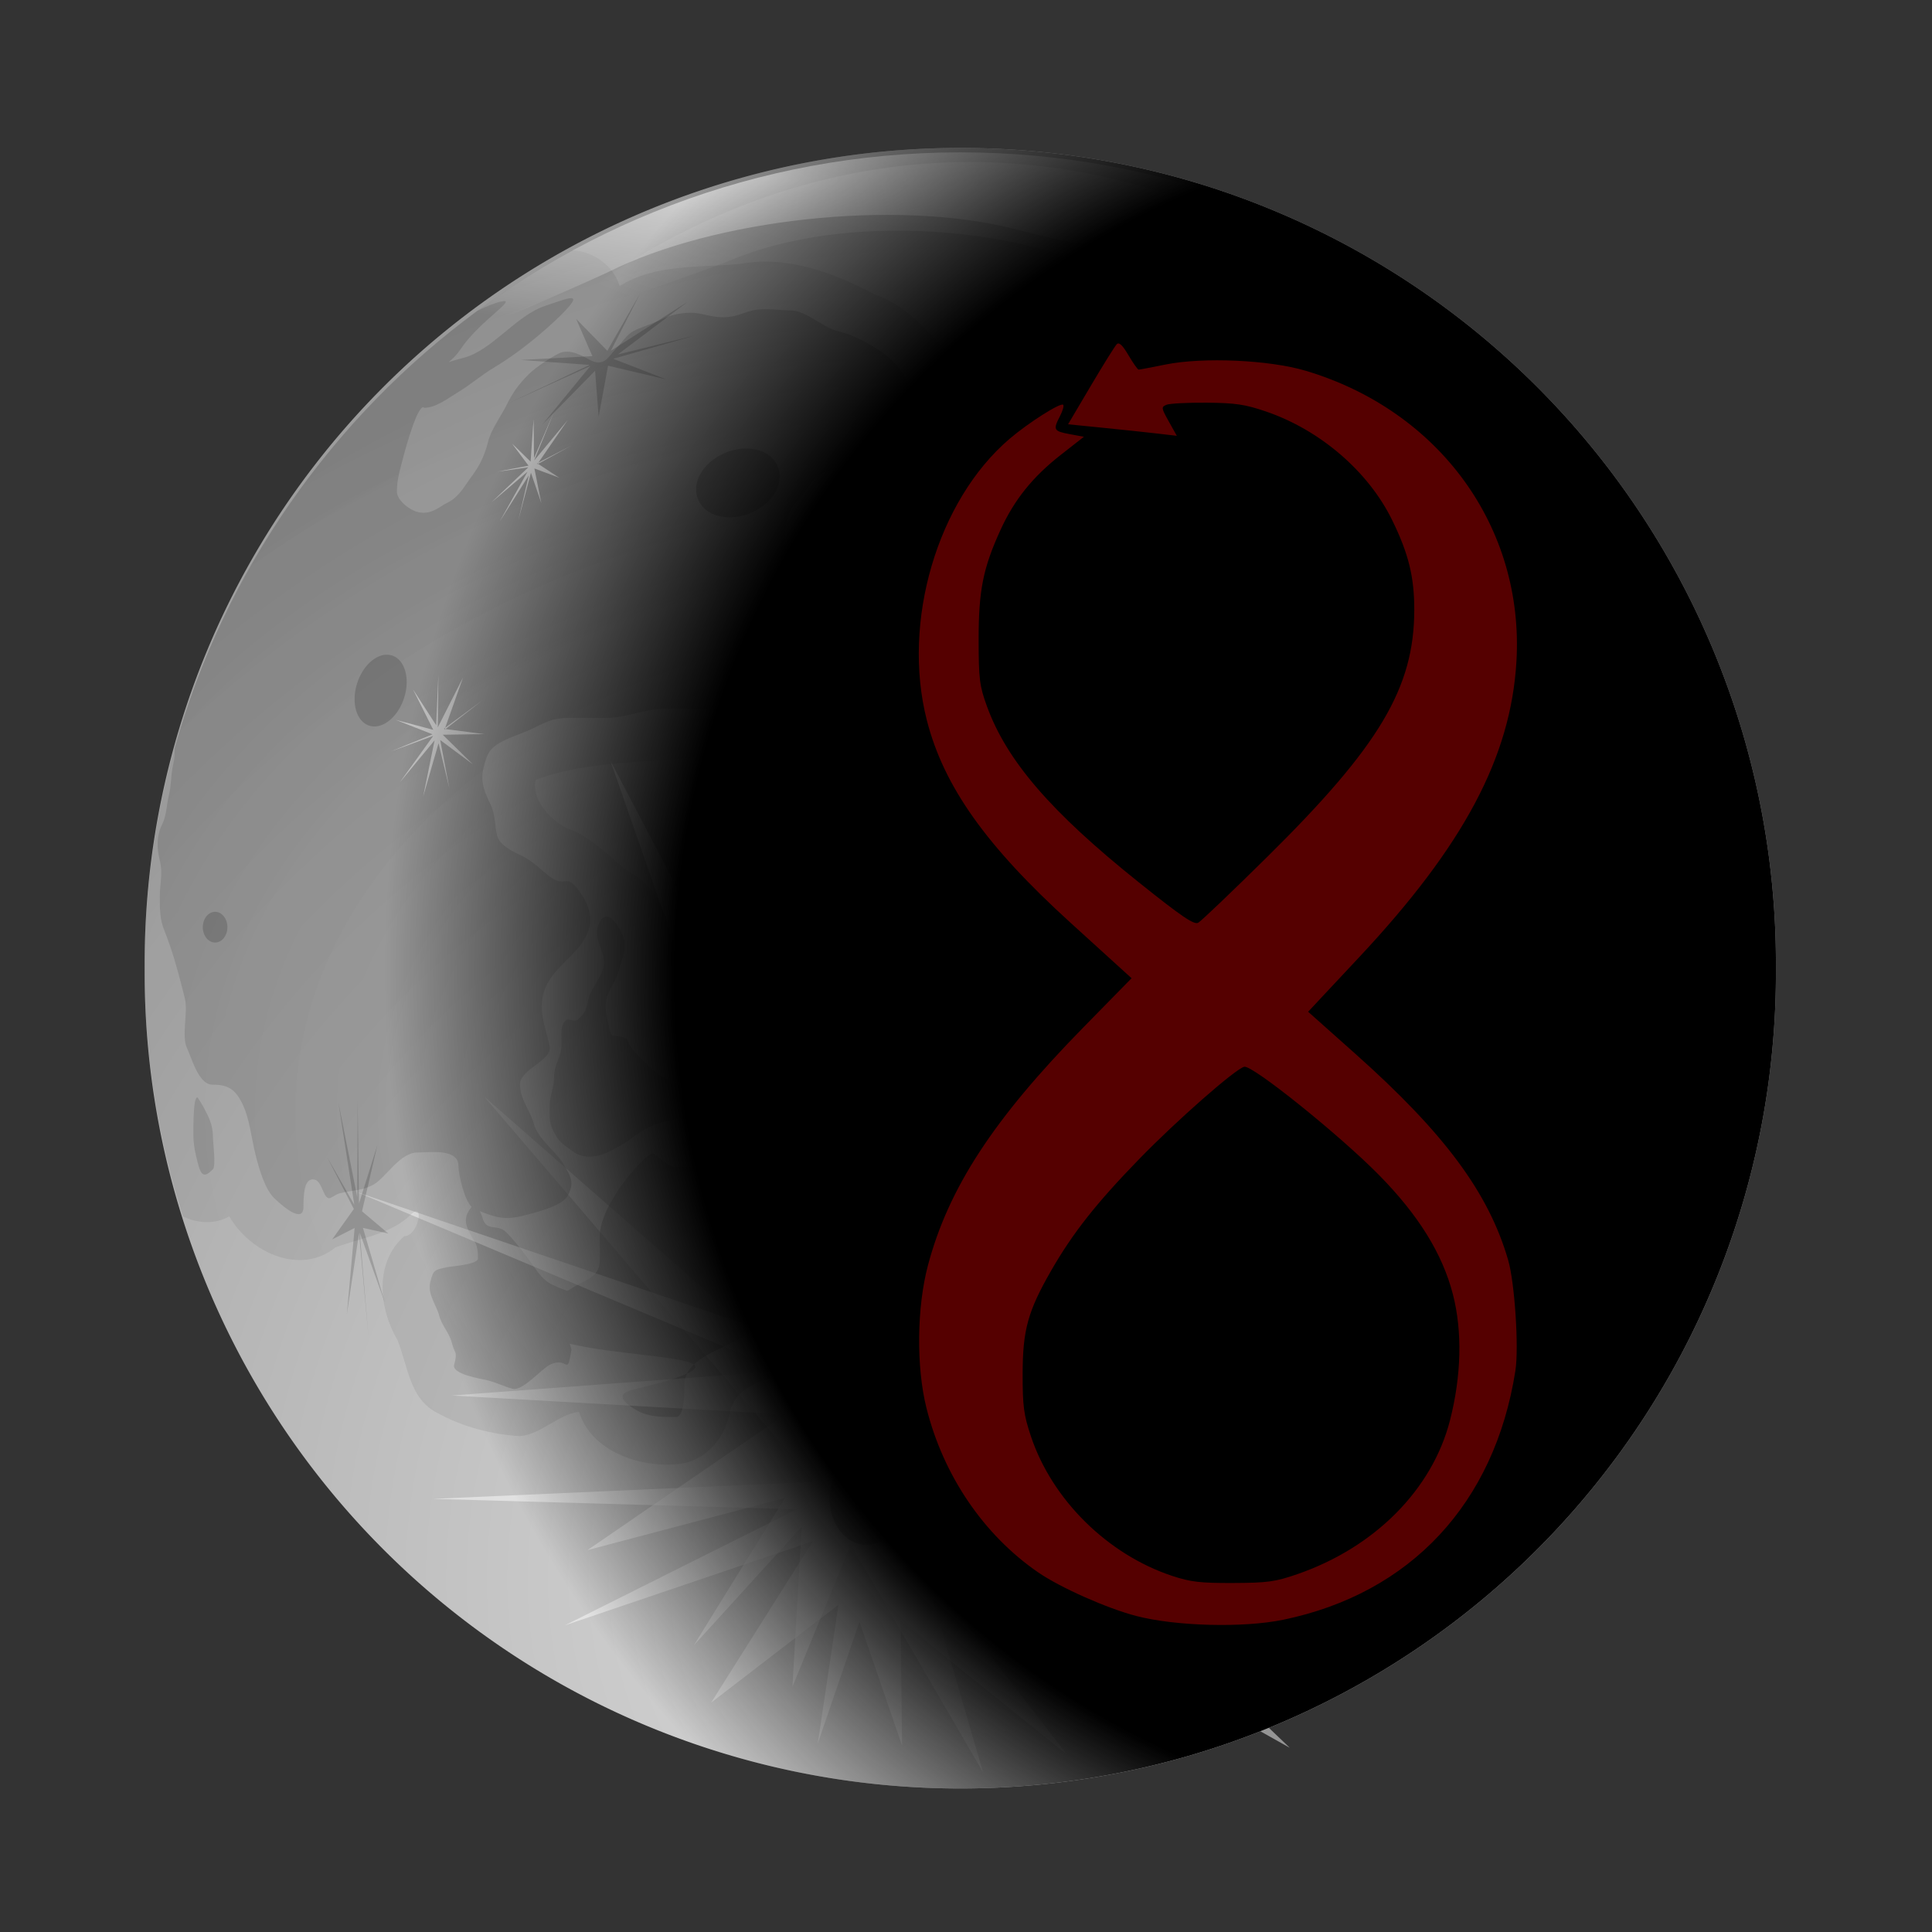 <?xml version="1.0" encoding="UTF-8" standalone="no"?>
<!-- Created with Inkscape (http://www.inkscape.org/) -->

<svg
   xmlns:dc="http://purl.org/dc/elements/1.1/"
   xmlns:cc="http://creativecommons.org/ns#"
   xmlns:rdf="http://www.w3.org/1999/02/22-rdf-syntax-ns#"
   xmlns:svg="http://www.w3.org/2000/svg"
   xmlns="http://www.w3.org/2000/svg"
   xmlns:xlink="http://www.w3.org/1999/xlink"
   xmlns:sodipodi="http://sodipodi.sourceforge.net/DTD/sodipodi-0.dtd"
   xmlns:inkscape="http://www.inkscape.org/namespaces/inkscape"
   id="svg1"
   viewBox="0 0 640 640"
   version="1.0"
   y="0"
   x="0"
   sodipodi:docname="Infinottum.1.svg"
   inkscape:version="0.92.5 (2060ec1f9f, 2020-04-08)">
  <rect x="0" y="0" width="640" height="640" fill="#333333" stroke="none"/>
  <sodipodi:namedview
     pagecolor="#ffffff"
     bordercolor="#666666"
     borderopacity="1"
     objecttolerance="10"
     gridtolerance="10"
     guidetolerance="10"
     inkscape:pageopacity="0"
     inkscape:pageshadow="2"
     inkscape:window-width="1920"
     inkscape:window-height="998"
     id="namedview3841"
     showgrid="false"
     inkscape:zoom="0.89935144"
     inkscape:cx="558.29174"
     inkscape:cy="249.90877"
     inkscape:window-x="0"
     inkscape:window-y="60"
     inkscape:window-maximized="1"
     inkscape:current-layer="svg1" />
  <defs
     id="defs3">
    <linearGradient
       id="linearGradient1818">
      <stop
         id="stop1819"
         style="stop-color:#ffffff"
         offset="0" />
      <stop
         id="stop1820"
         style="stop-color:#ffffff;stop-opacity:0"
         offset="1" />
    </linearGradient>
    <linearGradient
       id="linearGradient1779">
      <stop
         id="stop1780"
         style="stop-color:#a3a3a3"
         offset="0" />
      <stop
         id="stop1781"
         style="stop-color:#696969"
         offset="1" />
    </linearGradient>
    <radialGradient
       id="radialGradient1777"
       gradientUnits="userSpaceOnUse"
       cy="268.41"
       cx="51.249"
       r="731.79">
      <stop
         id="stop1775"
         style="stop-color:#dddddd"
         offset="0" />
      <stop
         id="stop1776"
         style="stop-color:#7e7e7e"
         offset="1" />
    </radialGradient>
    <radialGradient
       id="radialGradient1783"
       xlink:href="#linearGradient1779"
       gradientUnits="userSpaceOnUse"
       cy="429.83"
       cx="273.41"
       gradientTransform="scale(1.168 .856)"
       r="309.13" />
    <radialGradient
       id="radialGradient1821"
       xlink:href="#linearGradient1818"
       gradientUnits="userSpaceOnUse"
       cy="120.82"
       cx="124.4"
       gradientTransform="scale(2.042 .49)"
       r="102.27" />
    <radialGradient
       id="radialGradient1823"
       xlink:href="#linearGradient1818"
       gradientUnits="userSpaceOnUse"
       cy="120.82"
       cx="124.4"
       gradientTransform="matrix(2.018 .417 -.075 .645 56.379 -73.488)"
       r="102.27" />
    <radialGradient
       id="radialGradient1939"
       fx="262.91"
       fy="49.511"
       gradientUnits="userSpaceOnUse"
       cy="36.821"
       cx="254.56"
       r="430.82">
      <stop
         id="stop1854"
         style="stop-color:#000000"
         offset="0" />
      <stop
         id="stop1857"
         style="stop-color:#000000"
         offset=".75" />
      <stop
         id="stop1855"
         style="stop-color:#000000;stop-opacity:0"
         offset="1" />
    </radialGradient>
  </defs>
  <path
     id="path1134"
     style="fill:url(#radialGradient1777)"
     transform="matrix(.875 0 0 .875 281.58 288.51)"
     d="m350.53 36.821a308.79 308.79 0 1 1 -617.57 0 308.79 308.79 0 1 1 617.57 0z" />
  <path
     id="path1810"
     style="opacity:.478;fill:#ffffff"
     d="m404.97 347.41l-86.96 144.07 154.01-45.39-154.47 53.78 107.14 45.2-111.77-16.31 40.5 52.44-55.07-44.27 0.48 41.37-14.12-41.08-13.82 40.34 6.86-45.98-42.17 32.43 33.7-53.46-82.18 27.87 76.88-38.46-120.51-3.44 126.22-5.62-109.29-127.63 132.37 115.94 8.83-166.61 4.34 168.68 99.03-133.87z" />
  <path
     id="path1756"
     style="opacity:.459;fill-rule:evenodd;fill:url(#radialGradient1783)"
     d="m189.16 98.781c-1.44-0.012-4.86 1.329-8.6 2.559-9.62 3.19-17.66 14.89-27.18 17.25-1.95 0.49-3.43 0.94-4.76 1.38 1.32-1.09 2.7-2.43 4-4.38 6.16-9.16 19.02-16.823 13.6-15.746-2.29 0.456-5.04 1.626-7.91 3.036-0.03 0.02-0.09 0.03-0.12 0.06-48.01 35.32-83.891 86.12-100.35 145.03 0.041 1.72-0.007 3.4-0.371 4.84-0.936 3.72-0.657 7.15-1.5 10.5-0.86 3.42-0.752 6.78-2.25 9.75-1.912 3.8-1.824 7.86-0.781 12 1.073 4.27-0.001 7.71 0 12 0 4.32-0.007 7.43 1.531 11.25 2.481 6.16 4.375 12.93 6.031 19.5 0.252 1 0.498 2 0.75 3 1.129 4.49-1.242 12.55 0.75 16.5 1.313 2.61 3.741 12 8.312 12 4.99 0 7.457 1.32 9.813 6 2.602 5.17 3.055 11.36 4.531 17.22 1.108 4.4 3.024 11.23 6.063 14.25 2.024 2.01 9.811 9.11 9.811 3 0-3.66 0.1-9.91 3.75-9 2.6 0.65 2.92 7.19 5.31 6 1.01-0.5 1.91-1.23 3-1.5 4.78-1.19 7.67-0.81 11.35-3 3.89-2.32 8.64-10.5 14.34-10.5 4.25 0 13.6-1.43 13.6 4.5 0 2.86 1.85 10.95 4.34 13.53-2.19 2.7-2.51 4.9-0.75 8.41 1.72 3.45 2.87 3.52 2.87 8.66 0 1.98-8.31 2.52-10.06 2.87-4.43 0.89-4.72 0.91-5.75 5.03-0.97 3.88 2.14 7.88 2.88 10.81 0.89 3.58 3.41 5.76 4.31 9.35 0.97 3.88 1.93 2.34 0.72 7.18-0.78 3.11 8.71 4.55 10.78 5.07 3.95 0.98 5.36 2.05 8.66 2.87 3.23 0.81 9.49-6.57 12.21-7.94 6.21-3.1 5.64 4.44 7.22-5.03 0.01-0.07-0.39-1.34-0.59-1.97 14.33 3.46 37.27 4.14 41.16 6.88 4.88-4.65 14.33-7.05 19.87-11.38 2.98-2.32 12.58-2.32 16.56-4.31 3.11-1.55 4.59-4.83 5.78-7.22 2.39-4.76 0.83-5.77 6.47-7.18 3.24-0.81-2.67-6.27-5.03-8.63-3.09-3.09-3.4-4.68-4.34-9.37-0.69-3.42 1.83-8.64 2.9-10.79 2.29-4.56 6.99-8.87 10.07-12.96 4.34-5.79-1.31-12.12-5.04-15.85-1.61-1.61-7.84 1.78-9.37 2.16-3.21 0.8-5.03-10.35-5.03-12.22 0-6.94-9.79-13.41-12.97-18.72-2.13-3.55-9.67-4.68-11.5-4.31-4.3 0.86 2.82 17.17 3.59 18.72 2.32 4.63 2.88 10.34 2.88 15.81 0 4.39-1.21 7.03-2.16 10.81-1.01 4.07-2.49 5.92-6.47 7.91-4.22 2.11-7.28 2.15-12.25 2.15-2.15 0-5.78-3.46-7.18-4.31-0.64-2.56-18 15.61-18 27.35 0 10.15 1.11 11.69-5.75 15.12-2.08 1.04-3.35 1.9-4.97 2.84-1.61-0.59-3.09-1.1-5.13-2.12-3.5-1.75-5.13-4.93-7.9-8.62-2.61-3.48-4.8-6.27-7.19-8.66-3.07-3.07-6.66 0.08-7.94-5.03-0.17-0.7-0.54-1.32-0.84-1.97 5.18 2.05 8.16 3.03 14.06 1.56 3.51-0.87 13.3-3.13 15.12-6.75 2.2-4.36 1.08-6.18-1.53-10.5-2.68-4.44-8.51-8.32-9.81-13.47-0.9-3.59-4.53-8-4.53-12.75 0-5.27 10.79-7.91 9.81-12.75-1.05-5.22-3.44-10.56-2.25-16.5 1.47-7.29 7.54-10.88 12.07-16.5 4.58-5.69 4.84-11.19 0.78-17.25-5.41-8.06-4.75-1.64-10.6-6-2.64-1.97-5.42-4.94-9.06-6.75-2.81-1.39-7.47-3.38-8.31-6.75-0.84-3.32-0.56-7.14-2.25-10.5-1.72-3.4-3.47-7.18-2.25-12 1.23-4.9 2.05-6.65 6.78-9 3.47-1.72 6.11-2.29 10.56-4.5 4.35-2.16 6.38-3 11.35-3h12.06c6.5 0 12.52-3 18.87-3h15.88c4.18 0 6.91-0.78 9.81-1.5 3.31-0.82 5.49-1.62 8.31-3.72 2.68-1.99 5.21-5.22 8.28-6.75 4.38-2.17 7.94-3.76 9.07-8.25 0.61-2.44 1.82-6.72 2.28-9 0.18-0.89 2.31-9.69 0.75-11.25-3.45-3.42-7.46-3.7-12.1-6-4.3-2.13-2.25-3.74-2.25-8.25 0-4.08 0.77-10.5 3.78-13.5 3.29-3.26 5.34-9.2 10.57-10.5 5.46-1.35 9.62-3.05 15.87-1.5 3.76 0.94 10.63 1.85 14.35 0 3.14-1.56 9.06-4.4 9.06-9.75 0-3.88-0.42-7.8-3.03-9.75-1.39-1.03-9.18-4.99-9.82-7.5-1.22-4.86-5.02-8.98-11.34-12.75-4.14-2.47-7.28-4.06-12.06-5.25-4.6-1.14-10.42-6.75-15.13-6.75-3.82 0-9.09-0.92-12.81 0-3.79 0.94-5.45 2.25-9.81 2.25-4.31 0-7.03-1.5-10.59-1.5-3.91 0-7.24 0.97-9.82 2.25-2.9 1.44-5.86 2.17-9.06 3.75-2.5 1.25-3.78 3.76-6.03 6-2.28 2.27-3.64 6.08-8.31 3.75-2.17-1.07-6.76-4.14-10.57-2.25-2.55 1.27-7.56 4.53-9.81 6.75-3.68 3.66-5.42 6.25-7.56 10.5-1.82 3.62-5.01 7.93-6.03 12-1.12 4.44-2.75 7.89-5.28 11.25-2.6 3.44-4.14 6.93-8.32 9-2.69 1.34-5.29 4.13-9.81 3-2.53-0.62-6.81-3.82-6.81-6.75 0-4.46 1.28-8.01 2.28-12 0.67-2.66 4.87-17.65 6.78-15.75 3.99 0 8.07-3.3 11.35-5.25 3.83-2.28 7.33-5.43 12.06-8.25 7.1-4.23 15.81-11.19 21.9-17.25 4.22-4.18 4.76-5.546 3.32-5.559zm40.72 353.22c-0.96 0.91-1.75 1.89-2.29 3 2.63-1.22 3.39-2.22 2.29-3zm-2.29 3c-2.52 1.17-6.69 2.56-13.81 4.34-5.06 1.27-11.04 1.97-5.03 6.47 4.72 3.54 9.24 3.6 15.09 3.6 3.07 0 2.88-8.81 2.88-10.79 0-1.34 0.35-2.53 0.87-3.62zm104.63-318.44c-1.9 0.1-3.81 0.32-5.44 0.32-2.65 0-7.52 7.86-8.62 10.06-2.36 4.71-2.91 9.86-2.91 15.12 0 5.27 1.02 8.28 2.19 12.97 1.27 5.1 2.71 9.73 5.03 14.38 3.19 6.39 9.1 12.16 12.94 17.28 3.1 4.14 4.3 6.09 9.37 8.62 4.43 2.22 7.76 2.91 14.41 2.91 7.58 0 19.55-3.41 25.9-7.22 3.8-2.28 8.07-3.68 12.22-5.75 4.09-2.04 5.49-8.06 7.22-11.53 1.96-3.91 0.02-9.39 2.16-13.66 2.39-4.79 0.37-8.87-2.16-12.25-2.96-3.95-9.62-7.79-12.97-8.62-2.82-0.71-5.86-5.84-8.62-7.91-4.13-3.09-7.31-5.12-10.82-7.22-3.04-1.82-4.91-1.32-7.18-3.59-2.1-2.1-1.22-2.64-5.03-3.59-1.84 1.21-6.84 2.15-11.53 2.15-3.74 0-7.27-1.28-10.79-2.15-1.57-0.4-3.47-0.42-5.37-0.32zm167.28 38.25c-2.1 0.21-6.58 5.1-7.16 7.41-0.83 3.34-1.43 5.94-1.43 9.34 0 3.07-0.66 6.76 0 9.38 1.16 4.64 3.26 4.64 0 7.9-2.66 2.66-0.17 3.25 4.31 5.04 3.26 1.3 6.03 1.75 7.9 3.62 2.54 2.54 1.94 4.56 5.76 6.47 2.87 1.44 5.1 5.79 6.5 7.19 2.45 2.45 9.09-2.76 10.78-3.6 3.21-1.6 4.79-4.04 7.22-6.47 2.83-2.83 2.12-6.61 1.43-9.37-0.92-3.7-4.63-5.91 1.44-2.88 6.28 3.14 4.18-2.42 2.87-5.03-1.87-3.75-4.45-7.85-7.21-11.53-2.62-3.49-3.93-5.46-7.19-7.9-1.88-1.41-8.1-1.85-9.34-2.16-2.69-0.67-3.77-3.73-5.79-5.75-2.09-2.1-5.92-1.44-9.34-1.44-0.18-0.18-0.45-0.25-0.75-0.22zm-54.19 11.66c-2.35-0.12-4.52 0.49-6.25 2.22-3.67 3.67-4.64 7.1-8.62 10.09-2.89 2.17-6.87 2.97-9.38 3.6-4.19 1.04-8.61 1.61-12.22 0.71-4.53-1.13-6.9 1.02-9.37 2.88-3.47 2.6-3.27 4.77-7.19 5.75-3.97 0.99-0.55 4.2-7.19 2.87-0.83-0.83-7.69 7.7-8.65 8.66-2.75 2.74-5.3 4.58-8.63 7.91-3.35 3.35-4.31 7.21-0.72 10.81 2.69 2.68 5.68 7.62 6.47 10.78 1.91 7.64 5.97 13.35 9.38 20.16 3.23 6.46 6.47 5.43 6.47 12.97 0 4.84 1.83 6.26 6.47 7.18 4.33 0.87 8.99 0.72 13.68 0.72 4.54 0 5.03 1.16 5.03 5.75 0 1.93-4.86 6.34-5.75 7.22-2.46 2.46-2.87 3.5-2.87 7.91 0 3.34 8.17 4.8 11.5 6.46 4.08 2.04 9-1.05 11.53-3.59 2.8-2.79 3.02-8.14 5.03-11.5 2.26-3.76 0.93-9.79 2.88-13.69 2.13-4.27 3.9-8.47 5.03-12.96 0.76-3.05 2.57-4.95 5.78-5.76 4.49-1.12 5.62-0.09 8.62 2.16 2.73 2.05 6.76 1.44 10.78 1.44 4.61 0 7.79-1.36 10.82-2.88 3.15-1.57 2.6 9.02 2.15 10.82-1.05 4.2 2.18 7.23 3.6 10.78 1.7 4.26 4.31 3.92 4.31 10.09 0 3.91-5.75 0.37-5.75 5.75 0 2.46 4.27 4.13 5.03 7.19 0.88 3.53-5.53 3.13-0.72 7.94 3.48 3.47 7.26 2.87 12.25 2.87 6.79 0 3.03-1.23 7.19 4.31 2.25 3 1.83 3.6 7.22 3.6 5.77 0 5.68-1.02 7.19 5.03 1.25 5-1.09 6.14-3.6 8.66-2.47 2.47-6.6 2.26-8.65 4.31-2.93 2.92 5.52 8.32 7.22 9.34 5.99 3.6 10.68 0.81 15.09-3.59 4.5-4.51 7.56-4.26 9.37-11.5 1.28-5.12-3.25-14.07-6.46-17.28-2.61-2.61 2.48-9.96 2.87-11.54 1.03-4.13 1.44-7.79 1.44-12.21 0-4.13 4.74-6.43 7.9-7.22 5.04-1.26 5.75-0.66 5.75-6.47 0-5.63-1.44-6.23-4.31-10.06-2.82-3.76-10.85-4.63-14.41-9.38-1.75-2.34 5.09-6.12 5.79-6.47 4.19-2.1-6.74-6.95-7.22-7.19-3.49-1.74-6.17 0.87-9.35-0.71-3.74-1.88-8.34-9.07-10.81-11.53-2.57-2.57-5.2-3.68-7.91-5.04-3.62-1.81-6.56-2.13-9.34-1.43-3.01 0.75-1.14 9.4-0.72 11.5 0.82 4.09-4.57 7.42-5.78 12.25-0.92 3.68-4.14 4.98-7.19 5.75-3.31 0.83-4.31-9.99-4.31-12.22 0-3.62 4.43-6.01 5.75-8.66 1.48-2.97-0.62-8.43-1.44-10.06-0.85-1.71-9.95 1.44-11.5 1.44-4.16 0 2.99-10.21 3.6-10.82 3.78-3.78 5.18-3.72 4.31-7.18-0.25-0.99-13.53-5.68-15.12-6.47-4.9-2.45-5.76-5.32-5.76-10.1 0-3.3 0.72-7.2 0.72-10.78 0-5.3 0.99-7.08-3.59-9.37-2.52-1.26-5.08-2.11-7.44-2.22zm-127.03 9.65c-2.84-0.35-5.74 1.6-6.62 3.38-2.11 4.21 0.54 6.47 2.15 8.62 2.34 3.12 1.86 4.65-1.43 7.94-3.3 0-11.21 9.35-18.72 9.35-4.74 0-10.27 1.54-12.94 2.87-3.61 1.8-4.31 4.07-4.31 7.91 0 1.47 4.32 4.38 5.03 7.22 0.9 3.6-8.69 2.5-10.1 2.15-3.56-0.89-4.17-1.94-7.9-2.87-3.61-0.9-5.03 7.53-5.03 10.06 0 4.34 3.59 5.14 3.59 10.09 0 1.36-8.64 4.68-9.34 5.04-4.38 2.18-7.98 5.11-10.1 9.34-2.13 4.26 2.5 7.75 4.32 8.66 5.39 2.69 7.15 0.65 11.53 5.03 5.04 5.04 6.02 10.59 12.21 13.68 4.59 2.29 8.41 2.16 13.69 2.16 6.78 0 10.15-6.09 13.69-10.81 3.96-5.28 0.33-9.88-4.34-12.22-7.12-3.56-18.93-6.66-25.91-12.25-3.51-2.81-6.25-4.53-2.16-8.63 4.71-4.7 6.12-7.02 10.82-9.37 3.22-1.61 6.3-2.16 10.78-2.16 6.71 0 8.19-2.61 13.69 2.88 3.9 3.9 5.1 4.38 10.78 7.22 5.66 2.83 6.7-0.51 10.81 3.59 3.05 3.05 6.92 4.02 11.5 2.88 4.98-1.25 8.28-9.6 10.81-12.97 3.13-4.18 4.81-8.81 3.6-13.66-1.19-4.74-4.32-3.55-4.32-9.37 0-5.61 1.75-5.76-7.22-5.76-6.71 0-8.62-2.17-8.62-7.9 0-2.86 2.16-6.6 2.16-10.81-0.01-4.26-6.49-7.69-9.35-10.07-0.86-0.72-1.8-1.1-2.75-1.22zm232.41 38.6c-1.32-0.14-2.48 1.3-3.66 2.19-4.42 1.1 0.99 13.96 3.59 16.56 7.42 7.41 1.87-1.1 0-5.75-1.68-4.22 4.5-4.03 6.5-5.03 2.43-1.22-4.21-6.37-5.06-7.22-0.48-0.48-0.93-0.7-1.37-0.75zm-349.57 68.9c-1.38-0.18-2.51 1.15-3.18 3.85-0.95 3.8 2.15 7.51 2.15 11.5 0 3.98-4.13 7.96-5.03 11.53-1.19 4.78-0.9 4.5-3.59 7.19-0.85 0.85-2.4 0-3.59 0-3.15 1.89-1.27 7.25-2.16 10.81-0.91 3.64-2.19 4.61-2.19 8.62 0 2.98-1.44 5.81-1.44 9.35 0 4.7-0.17 5.44 1.44 8.65 1.79 3.58 3.55 4.26 6.5 6.47 3.02 2.27 7.81 1.85 11.5 0 4.15-2.07 5.55-2.87 9.38-5.75 3.05-2.28 6.28-3.54 9.34-4.31 2.74-0.68 7.11-1.59 9.37-2.15 2.33-0.59-1.69 5.49 0 7.18 2.95 2.94 7.42-3.1 7.91-3.59 1.64-1.64-5.22-9.03-5.75-10.09-1.39-2.79-7.19-3.58-10.09-5.04-4.88-2.44-6.21-4.05-10.07-7.9-5.35-5.36-2.3-5.63-5.78-6.5-3.98-1-3.1 1.71-5.03-7.91-1.24-6.2 3-9.13 4.31-14.41 1.22-4.86 3.14-7.37 0.72-12.21-1.69-3.38-3.33-5.1-4.72-5.29zm243.69 23.29c-2.14 0.53 0.13 4.9-1.43 6.47-1.2 1.19-2.4 2.39-3.6 3.59-7.85 7.85-5.48 10.63-1.44 18.72 1.85 3.7 3.32 8.23 4.32 12.22 1.24 4.95 7.04 5.06 11.53 5.06 5.95 0 5.98 2.49 11.5 3.59 6.39 1.28 7.22-7.6 7.22-12.25 0-5.52-0.16-9.75 2.15-14.37 4.22-8.44-0.55-14.25-5.75-19.44-3.74-3.74-9.43-0.17-12.97 0.72-5.72 1.43-7.52 0.7-11.53-4.31zm-379.31 36.68c-1.505-0.75-1.438 9.48-1.438 12.25 0 3.62 0.649 6.19 1.438 9.35 1.195 4.78 2.385 4.8 5.031 2.15 1.076-1.07 0-9.07 0-10.78 0-4.37-1.737-7.1-2.875-9.37-0.625-1.25-1.436-2.4-2.156-3.6z" />
  <path
     id="path1812"
     style="opacity:.478;fill:#ffffff"
     d="m498.93 346.49l-172.03 122.9 203.87 19.46-208.44-10.19 104.92 100.32-124.28-69.8 22.67 77.9-43.82-75.36-19.31 46.99 3.05-52.93-35.72 39.25 30.2-48.82-65.43 17.28 65.52-44.94-110.53-6.27 109.37-8.14-140.81-59.27 151.91 51.66-67.85-194.49 100.75 191.87 90.5-184.27-75.93 192.66 181.39-105.81z" />
  <path
     id="path1784"
     style="opacity:.478;fill:url(#radialGradient1783);fill-rule:evenodd"
     d="m187.88 92.906c-5.21 0.58-10.39 3.212-14.57 5.532-0.66-1.898-1.79-3.091-3.15-3.813-70 45.925-117.47 123.42-121.97 212.22 0.001 0.02-0.006 0.05-0.002 0.07 0.855 4.79 2.171 9.5 4.187 14 4.864 11.61 0.325 25.23 7.437 36.06 3.03 4.17-3.208 8.63-1.874 13.81 0.901 8.28-0.451 19.99 8.312 24.41 9.235 0.8 12.406-10.65 10.344-17.94-1.406-7.79-0.473-5.68 1.031 0.81 2.203 12.12 7.009 27.59 21.031 29.88 5.684 1.86 6.004-6.55 9.504-5.97 5.43 1.76 9.73-1.81 14.84-2.88 7.96-2.63 12.53-13.37 21.75-11.15 3.59 2.69 2.42 8.69 4.19 12.75-1.95 4.39 0.8 8.45 2.22 12.47-7.81-0.07-16.92 6.28-14.35 14.96 1 9.24 8.48 16.75 8.13 26.19 4.14 9.15 15.7 7.62 23.31 11.63 8.44 1.7 12.77-9.3 21.06-7.88 4.17-3.85 6.22-7.71 12.81-4.68 7.63 0.64 6.69 1.1 0.47 4.34-5.11 2.58-0.76 10.4 2.75 13.06 6.61 3.69 15.99 7.05 23 2.78 6.45-5.27 1.54-16.34 10.22-19.87 8.63-5.26 17.92-9.6 27.97-11.22 9.12-1.52 9.26-13.19 16.72-16.63 5.4-6.83-2.48-13.38-6.44-18.34-4.92-10.09 6.47-17.6 10.97-25.38 5.57-9.88-3.91-25.63-15.34-23.59-5.4 2.23-2.44-6.59-5.19-9.65-4.18-8.67-11.22-16.25-19.13-21.57-5.9-4.21-18-2.07-16.9 6.85 0.21 9.33 6.48 18.73 7.16 27.15-6.51-8.26-18.68-8.66-24.13-18-2.49-4.26-10.01-5.56-6.94-11.69 4.59-9.52 8.72-22.5 0.28-31.24-1.95-4.14-9.11 0.31-8.65-5.13-2.61-6.35-9.28-8.75-14.91-11.22-5.23-4.66-14.39-6.68-14.5-14.97-2.19-5.87-6.76-14.77 1-18.53 14.07-9.13 31.29-5.46 46.85-9.15 15.02-1.17 32.31 1.22 44.21-10.22 7.66-5.22 16.38-11.23 17.13-21.47 1.87-7.28 4.41-17.29-3.63-21.94-2.89-3.42-11.53-2.31-9.31-8.75 0.86-10.87 10.72-21.13 22.1-18.56 7.26 1.29 15.28 1.89 21.96-1.78-0.87 10.85 2.64 22.15 6.63 31.59-9.61 0.32-15.56 13.18-8.22 20.09-5.38 5.93-13.9 9.41-22.09 10.16-8.89 0.59-18.57 9.02-14.97 18.44-5.62-2.88-14.46-3.15-16.47 4.28-2.69 5.2-2.72 11.82 0.03 17-8.76 4.11-20.12 10.86-18.19 22.19 2.53 11.13 18.12 8.42 21.72 18.5 9.11 14.94 34.79 16.57 43.28 0.25 6.32-6.88 4.29-18.95-4.78-22.35-8.28-4.74-18.42-6.3-25.62-12.87 6.74-9.05 22.08-12.97 30.31-3.75 6.36 6.31 16.25 5.66 23.22 11.12 10.6 4.26 20.55-4.75 24.5-13.97 5.3-7.34 8.13-18.67 1.37-26.03 0.28-3.34-1.62-9.09-2.18-10.4 6.27 1.66 12.89 1.33 19.21 0.28-6.53 4.83-11.81 14.56-5.56 21.75 7.4 9.7 9.34 22.14 16.63 31.97 5.34 6.24 3.4 17.26 12.12 20.59 4.96 2.97 11.04 1.81 16.53 2.28-6.59 4.83-10.82 16.08-3.25 21.94 8.49 5.71 22.34 9.2 29.32-0.66 8.86-11.52 7.06-27.42 14.71-39.65 2.87-5.13 8.39 3.21 13 1.81 3.93 2.27 13.66-4.45 12.97 1.5 0.29 6.7 2.8 13.37 7.22 18.28-5.23 3.34-6.78 10.69-1.9 15.12 1.65 3.44-2.31 8.35 1.56 11.72 4.63 5.93 12.59 5.24 19.03 6.6 3.39 4.01 7.24 8.17 13.09 7.25 3.38 3.36-6.06 4.94-8.4 7.43-7.43 6.17 1.01 16.06 7.62 18.91 7.82 4.5 17.66 1.8 23.28-4.91 8.6-5.77 13.73-17.59 8-27.12-1.96-4.17-6.12-8.37-2.56-12.91 2.4-5.15 1.36-12.18 4.34-16.5 5.82-1.92 13.47-5.43 11.94-12.93 1.21-10.01-8.88-17.21-15.5-21.25 5.09-3.7 3.99-11.17-1.56-13.79-5.48-6.25-15.85-2.26-20.31-9.68-6.89-7.31-16.66-16.54-27.5-13.06-3.73 0.46-5.59 8.52-7.22 1.5-1.35-4.06-10.95-2.64-4.78-6.54 5.24-5.51 0.89-14.23-6.16-15.28-5.02-2.34-13.76-3-12.53-10.68 0.92-8.31 2.28-19.68-6.84-24.07-8.81-4.76-20.73-1.44-24.94 7.85-4.69 6.05-13.12 6.78-20.19 6.43 2.02-7.32 2.57-15.05 3.75-22.53-0.74-11.44-11.93-16.96-20.47-22.22-7.07-5.94-14.27-11.95-22.78-15.87-4.45-4.63-10.89-6.65-16.91-3.97-10.68 1.44-23.1-6.11-32.53 1.34-3.5 6.13-5.13-4.72-9.75-5.4-6.95-3.84-8.31-12.54-15.34-16.47-9.65-6.14-20.56-10.17-31.03-14.626-11.36-2.785-22.79 2.806-34.16 0.625-12.39-0.181-24.89 5.481-32.59 15.251-3.24-2.16-14.05-1.01-7.66-5.19 3.72-3.31 8.99-10.299 2.94-13.874-1.5-1.267-3.5-1.257-5.34-1.25zm-23.63 35.654c-0.56 0.9-1.13 1.79-1.69 2.69-6.61 10.32-8.49 24.59-19.5 31.41-5.83 3.19-5.67-4.7-4.22-8.22 2.79-5.82 1.97-14.61 9.85-16.25 6.05-1.68 10.31-6.46 15.56-9.63zm340 40.41c-2.21-0.1-4.43 0.07-6.5 0.25-12.89 5.01-14.12 21.3-12.34 33.03 1.46 4.6-4.4 10.36 1.21 13.75 5.26 4.03 13.33 4.65 16.29 11.22 5.96 3.32 9.9 13.68 18.25 9.56 9.36-3.94 19.67-10.78 20.31-21.87 4.52-1.98 7.12-7.18 3.53-11.29-4.15-10.18-10.68-20.99-20.91-25.65-6-0.27-9.24-4.62-13.5-7.66-1.96-0.87-4.13-1.24-6.34-1.34zm-168.87 46.53c0.37 0.03 0.8 0.47 1.24 1.59 5.39 2.96 5.19 4.26-1.34 2.6-1.55-0.6-1.02-4.28 0.1-4.19zm215.87 13.44c-0.94-0.11-1.92-0.04-2.94 0.25-10.39 2.89-10.5 16.42-4.97 23.78 2.56 5.2 9.86 13.37 15.25 7.28 3.08-3.21 0.71-8.14-0.43-11.37 6.62-2.83 6.69-12.38 0.37-15.6-2.02-2.11-4.46-4.01-7.28-4.34zm-64.66 25.78c0.15-0.14 0.19-0.07 0.1 0.4-1.38 5.95-7.52 11.21-2.31 2.72 0.56-0.21 1.79-2.69 2.21-3.12zm-40 65.25c-0.21-0.07-0.46-0.03-0.78 0.15-8.42 0.29-6.37 11.65-12.47 15.04-7.16 6.78-4.01 17.76 0.47 25.09 2.21 7.92 5.75 18.5 15.72 18.44 7.97-0.46 16.13 7.63 23.38 1.59 9.39-7.26 3.65-20.24 8.34-29.69 4.49-11.37-3.88-25.1-15.41-27.62-6.04-0.79-13.72 6.27-17.75-1.41-0.57-0.35-0.86-1.4-1.5-1.59zm-253.81 1.59c-2.05 2.79-4.08 12.01-6.62 9.69 0.48-3.87 4.44-7.87 6.62-9.69zm28.56 55.72c0.34-0.18 1.15-0.08 2.69 0.63l0.38 0.93 0.21 0.5c-0.99 1.75-4.28-1.51-3.28-2.06zm-20.5 10.88c1.43-0.09 1.54 0.49-1.62 3.56l-0.1 0.12c-4.56 7.7-7.04 16.54-6.74 25.5-3.07 6.02-9.76 1.77-11.85-2.68-4.79-4.67-5.73-7.43 1.44-8.28 7.75-1.8 15.32-9.27 12.56-17.72 2.13 0.35 4.89-0.41 6.31-0.5z" />
  <path
     id="path1792"
     style="opacity:.208;fill:url(#radialGradient1783);fill-rule:evenodd"
     d="m189.69 82.906c-84.44 45.734-141.85 135.13-141.85 237.84 0.004 28.66 4.508 56.26 12.785 82.19 4.799 2.39 10.694 2.7 15.344-0.03 6.59 11.79 23.422 19.82 35.151 10.31 8.58-3.24 18.28-4.23 25.13-11 4.54-4.37 2.29 7.31-2.34 7.28-9.96 8.77-8.41 23.91-2.25 34.38 3.48 8.54 3.94 19.55 13.25 24.18 8.26 4.61 18.01 7.14 27.34 7.69 7.25-0.7 12.42-7.14 19.56-8.06 4.11 13.15 20.14 18.55 32.75 17.31 9.47-0.84 15.96-9.03 17.41-17.97 3.23-10.15 15.69-10.52 24.09-14.09 8.77-2.11 15.61-8.19 20.16-15.75 5.35-5.82 11.26-13.32 7.87-21.69-1.32-6.28-11.49-11.88-5.06-18.41 7.85-8.6 13.75-21.29 7.81-32.56-3.42-7.83-10.62-14.55-19.37-15.47-5.25-15.92-18.78-30.13-35.35-33.75-11.4-1.18-22.96 10.14-20.65 21.66-6.21-4.01-0.36-9.97-0.09-15.31 2.9-12.5-1.48-27.05-13.5-33.07-6.51-5.26-12.29-11.64-20.47-14.4-5.45-2.89-11.39-9.57-9.97-15.85 17.39-6.48 36.57-5.54 54.84-7.68 3.85 1.26 12.44-4.38 10.84 2.72-0.8 4.11-6.95 4.95-9.03 8.9-9 9.04-10.47 26.01 0.72 33.97 7.01 4.85 15.4 8.2 19.97 15.78 16.29 17.15 50.54 11.9 58.31-11.37 3.53-7.39 1.88-16.48-2.84-22.94 10.49 5.05 24.17 9.92 34.37 1.53 6.83-4.1 11.73-10.84 14.91-18.03 7.25 13.32 12.18 27.92 20.63 40.53 2.11 4.32 10.31 4.47 10.15 8.31-1.83 13.46 10.34 24.86 23.16 26 5.09 1.04 8.98-0.19 6.25 6.22-1.11 12.53 5.59 24.15 10.44 35.28 7.86 11 22.63 12.57 34.93 14.35 13.72 2.08 23.08-11.97 23.69-24.22 0.47-7.37 2.09-14.8 3.16-21.94 5.85-1.45 0.71 4.94 0.53 8.53-1.8 19.21 21.27 33.01 38.15 25.66 16.22-5.91 29.49-24.53 23.6-42.03-2.24-5.13-4.59-10.2-2.28-15.82 0.94-8.98 12.93-10.14 14.28-19.18 3.96-11.35-2.08-23.48-10.66-30.97 9.15-0.54 16.31-10.53 13.91-19.38 7.81-10.73 1.32-26.59-10.44-31.25-3.2-1.93-10.28-0.36-4.81-5.37 4.18-7.22 1.2-15.15-2.56-21.72-5.93-12.93-16.95-23.23-30.16-28.38-12.01-10.35-33.62-8.84-41.16 6.19-6.99 10.37-4.45 24.2-5.9 35.31-5.2-3.4-0.35-10.51-2.66-15.56-2.3-14.58-18.14-24.58-32.28-20.16-6.61 1.88-12.21 6.24-17 11 3.62-13.65-4.97-27.4-16.78-33.87-14.18-9.76-27.46-22.03-44.28-26.94-9.61 0.67-19.16 0.2-28.66-0.87-4.47-0.96-9.41 1.46-13.16 1.37-9.66-8.44-16.88-20.31-29.62-24.654-13.74-7.276-29.14-13.127-44.94-10.218-13.41 1.305-27.88-0.141-39.81 7.343-1.93-6.749-8.62-11.436-15.53-11.875-0.01 0.005-0.02-0.004-0.03 0zm95.06 87.504c1.2-0.19 2.42-0.14 3.63 0.18 3.83 1.06 10.02-0.41 12.56 1.5-0.72 4.6 5.1 10.76 1.62 13.97-5.7 5.11-8.78 13.4-6.81 20.91-6.96 4.78-6.9 1.71-5.41-4.63 1.1-10.28-4.21-21.36-13.87-25.43 1.4-3.35 4.69-5.96 8.28-6.5zm244.47 72.59c0.34-0.11 0.65 0.31 0.75 1.78-3.11 3.69-1.78-1.46-0.75-1.78zm-74.56 49.19l0.96 0.28 0.54 0.15c3.62 2.06 9.57-1.87 10.22 3.82 3.82 5.14-0.16 10.42 0.43 15.97-2.29 1.78-8.58 1.75-12.25 1.34-4.47-2.46-7.13-3.36-3.87-9.19 1.27-4.09 1.52-8.75 3.97-12.37z" />
  <path
     id="path1814"
     style="opacity:.652;fill-rule:evenodd;fill:url(#radialGradient1821)"
     d="m318.12 50.469c-67.48 0-129.15 24.807-176.53 65.751 10.09-3.99 56-24.157 59.94-26.126 35.24-17.622 95.14-24.091 133.88-14.406 3.84 0.959 7.69 1.915 11.53 2.874 18.57 4.643 39.58 2.876 59.03 2.876 11.84 0 11.29-6.88 6.84-13.876-29.47-11.037-61.37-17.093-94.69-17.093z" />
  <path
     id="path1822"
     style="opacity:.242;fill-rule:evenodd;fill:url(#radialGradient1823)"
     d="m363.01 57.98c-66.69-13.789-131.43 6.282-184.53 50.52 10.58-3.19 59.04-20.368 63.24-22.157 37.52-16.006 97.7-12.289 134.5 8.381 3.64 2.048 7.3 4.094 10.95 6.146 17.64 9.91 38.67 11.87 57.89 15.84 11.71 2.42 12.22-6.75 8.89-16.871-27.43-20.558-58.03-35.053-90.94-41.859z" />
  <path
     id="path1824"
     style="opacity:.459;fill:#ffffff"
     transform="matrix(.69 .22 -.303 .953 122.63 -19.128)"
     d="m151.86 259.18l-11.05-13.27 0.68 18.45-2.81-18.97-9.35 16.8 8.14-18.05-16.32 9.16 15.79-9.6-18.02-0.85 17.72-0.64-14.42-10.71 15.04 8.96-6.02-16.16 7.04 16.7 4.09-18.32-0.85 18.43 12.62-13.31-13.08 13.05 18.5-2.43-18.12 4.39 17.31 6.33-17.67-4.41 10.78 14.45z" />
  <path
     id="path1825"
     style="opacity:.459;fill:#ffffff"
     transform="matrix(-.72 -.081 .112 -.994 599.25 553.77)"
     d="m151.86 259.18l-11.05-13.27 0.68 18.45-2.81-18.97-9.35 16.8 8.14-18.05-16.32 9.16 15.79-9.6-18.02-0.85 17.72-0.64-14.42-10.71 15.04 8.96-6.02-16.16 7.04 16.7 4.09-18.32-0.85 18.43 12.62-13.31-13.08 13.05 18.5-2.43-18.12 4.39 17.31 6.33-17.67-4.41 10.78 14.45z" />
  <path
     id="path1826"
     style="opacity:.459;fill:#ffffff"
     transform="matrix(-.883 -.513 .721 -1.159 442.52 768.26)"
     d="m151.86 259.18l-11.05-13.27 0.68 18.45-2.81-18.97-9.35 16.8 8.14-18.05-16.32 9.16 15.79-9.6-18.02-0.85 17.72-0.64-14.42-10.71 15.04 8.96-6.02-16.16 7.04 16.7 4.09-18.32-0.85 18.43 12.62-13.31-13.08 13.05 18.5-2.43-18.12 4.39 17.31 6.33-17.67-4.41 10.78 14.45z" />
  <path
     id="path1827"
     style="opacity:.459;fill:#ffffff"
     transform="matrix(.328 .368 -.533 .813 260.05 -94.271)"
     d="m151.86 259.18l-11.05-13.27 0.68 18.45-2.81-18.97-9.35 16.8 8.14-18.05-16.32 9.16 15.79-9.6-18.02-0.85 17.72-0.64-14.42-10.71 15.04 8.96-6.02-16.16 7.04 16.7 4.09-18.32-0.85 18.43 12.62-13.31-13.08 13.05 18.5-2.43-18.12 4.39 17.31 6.33-17.67-4.41 10.78 14.45z" />
  <path
     id="path1828"
     style="opacity:.164;fill:#000000"
     transform="matrix(.145 .275 -.568 .3 243.8 13.125)"
     d="m266.32 180.95l-31.25-35.99-5.59 45.6 4.22-45.57-38.95 30.21 31.99-33.58-43.21-1.54 45.64-6.54-37.73-28.78 39.42 27.11-7.84-46.641 14.8 44.351 20.57-39.742-18.73 42.892 45.62-19.12-41.68 23.18 43.26 16.53-44.98-9.4 24.44 37.03z" />
  <path
     id="path1829"
     style="opacity:.164;fill:#000000"
     transform="matrix(-.076 .301 -.623 -.157 509.59 58.544)"
     d="m266.32 180.95l-31.25-35.99-5.59 45.6 4.22-45.57-38.95 30.21 31.99-33.58-43.21-1.54 45.64-6.54-37.73-28.78 39.42 27.11-7.84-46.641 14.8 44.351 20.57-39.742-18.73 42.892 45.62-19.12-41.68 23.18 43.26 16.53-44.98-9.4 24.44 37.03z" />
  <path
     id="path1830"
     style="opacity:.164;fill:#000000"
     transform="matrix(.468 .143 -.337 .582 263.74 169.48)"
     d="m266.32 180.95l-31.25-35.99-5.59 45.6 4.22-45.57-38.95 30.21 31.99-33.58-43.21-1.54 45.64-6.54-37.73-28.78 39.42 27.11-7.84-46.641 14.8 44.351 20.57-39.742-18.73 42.892 45.62-19.12-41.68 23.18 43.26 16.53-44.98-9.4 24.44 37.03z" />
  <path
     id="path1831"
     style="opacity:.164;fill:#000000"
     transform="matrix(.169 -.114 .084 .743 67.266 327.4)"
     d="m266.32 180.95l-31.25-35.99-5.59 45.6 4.22-45.57-38.95 30.21 31.99-33.58-43.21-1.54 45.64-6.54-37.73-28.78 39.42 27.11-7.84-46.641 14.8 44.351 20.57-39.742-18.73 42.892 45.62-19.12-41.68 23.18 43.26 16.53-44.98-9.4 24.44 37.03z" />
  <path
     id="path1832"
     style="opacity:.164;fill:#000000"
     transform="matrix(.925 -.381 .286 .693 -28.325 139.67)"
     d="m258.55 163.61a14.251 14.251 0 1 1 -28.5 0 14.251 14.251 0 1 1 28.5 0z" />
  <path
     id="path1833"
     style="opacity:.164;fill:#000000"
     transform="matrix(.95 .312 -.312 .95 77.552 -27.94)"
     d="m134.37 228.76a8.143 12.215 0 1 1 -16.29 0 8.143 12.215 0 1 1 16.29 0z" />
  <path
     id="path1834"
     style="opacity:.164;fill:#000000"
     transform="matrix(7.431 4.127 -.364 .656 -2627.2 -1668.1)"
     d="m423.46 224.69a1.018 8.143 0 1 1 -2.04 0 1.018 8.143 0 1 1 2.04 0z" />
  <path
     id="path1835"
     style="opacity:.164;fill:#000000"
     transform="matrix(.763 -.646 .646 .763 -8.444 377.46)"
     d="m515.07 200.26a4.072 10.179 0 1 1 -8.14 0 4.072 10.179 0 1 1 8.14 0z" />
  <path
     id="path1836"
     style="opacity:.164;fill:#000000"
     d="m75.327 307.14a4.072 5.09 0 1 1 -8.144 0 4.072 5.09 0 1 1 8.144 0z" />
  <path
     id="path1837"
     style="opacity:.164;fill:#000000"
     transform="translate(215.8 189.33)"
     d="m75.327 307.14a4.072 5.09 0 1 1 -8.144 0 4.072 5.09 0 1 1 8.144 0z" />
  <path
     id="path1838"
     style="opacity:.164;fill:#000000"
     transform="matrix(3 0 0 3 73.291 -424.94)"
     d="m75.327 307.14a4.072 5.09 0 1 1 -8.144 0 4.072 5.09 0 1 1 8.144 0z" />
  <path
     id="path1937"
     style="fill:url(#radialGradient1939)"
     transform="matrix(.875 0 0 .875 281.58 288.51)"
     d="m350.53 36.821a308.79 308.79 0 1 1 -617.57 0 308.79 308.79 0 1 1 617.57 0z" />
  <path
     style="fill:#550000;stroke-width:1.035"
     d="m 501.993,454.076 c -6.868,43.918 -34.701,73.765 -76.925,82.493 -13.183,2.725 -35.574,2.15 -48.647,-1.249 -9.69,-2.52 -25.178,-9.4 -32.5,-14.437 -18.07,-12.432 -31.421,-32.087 -37.033,-54.517 -3.4,-13.59 -3.186,-33.331 0.514,-47.24 6.809,-25.6 21.731,-48.453 51.385,-78.696 l 16.062,-16.381 -4.182,-3.796 c -2.3,-2.088 -9.513,-8.643 -16.028,-14.567 -27.991,-25.447 -42.015,-45.212 -47.614,-67.103 -8.34,-32.609 3.461,-72.753 27.403,-93.216 6.197,-5.297 16.932,-12.115 17.764,-11.283 0.32,0.32 -0.15,1.999 -1.046,3.731 -2.36,4.564 -2.13,5.004 3.14,5.985 l 4.769,0.888 -7.666,5.998 c -9.29,7.269 -15.376,14.842 -19.935,24.806 -5.803,12.683 -7.291,20.145 -7.269,36.454 0.018,13.031 0.293,15.241 2.746,22.001 6.554,18.061 21.218,35.062 50.331,58.349 14.182,11.344 18.279,14.132 19.66,13.378 0.959,-0.524 11.326,-10.419 23.036,-21.989 37.041,-36.597 48.494,-55.854 48.538,-81.61 0.019,-10.943 -1.882,-18.663 -7.34,-29.811 -7.878,-16.091 -23.855,-29.835 -41.795,-35.954 -6.93,-2.364 -10.131,-2.838 -19.66,-2.914 -6.26,-0.05 -12.237,0.259 -13.281,0.687 -1.789,0.732 -1.745,1.052 0.759,5.532 l 2.657,4.755 -6.45,-0.752 c -3.547,-0.414 -11.653,-1.274 -18.013,-1.91 l -11.563,-1.158 7.516,-12.716 c 4.134,-6.994 8.01,-13.21 8.614,-13.813 0.774,-0.774 1.921,0.307 3.887,3.662 1.534,2.618 3.048,4.759 3.364,4.759 0.316,0 4.3,-0.755 8.854,-1.678 12.48,-2.529 34.423,-1.551 46.542,2.074 44.331,13.259 72.347,51.929 69.752,96.275 -1.853,31.661 -17.457,60.99 -52.164,98.048 -5.5,5.872 -11.538,12.325 -13.419,14.338 L 433.34,335.16 l 15.636,13.929 c 29.554,26.329 44.204,46.111 50.634,68.375 2.179,7.543 3.575,28.993 2.384,36.612 z m -20.691,-25.282 c -3.481,-13.493 -11.398,-26.266 -24.553,-39.614 -13.081,-13.273 -41.892,-36.418 -44.567,-35.802 -2.905,0.668 -22.271,17.671 -34.772,30.528 -14.241,14.647 -22.071,24.573 -29.235,37.059 -7.672,13.372 -9.394,19.618 -9.412,34.147 -0.014,10.728 0.36,13.543 2.748,20.695 7.008,20.989 25.389,39.144 46.809,46.235 6.073,2.01 9.333,2.389 20.177,2.345 11.354,-0.046 13.946,-0.402 21.212,-2.91 25.683,-8.866 44.729,-28.039 50.61,-50.944 3.795,-14.782 4.141,-29.492 0.982,-41.738 z"
     id="path3899"
     inkscape:connector-curvature="0" />
</svg>
